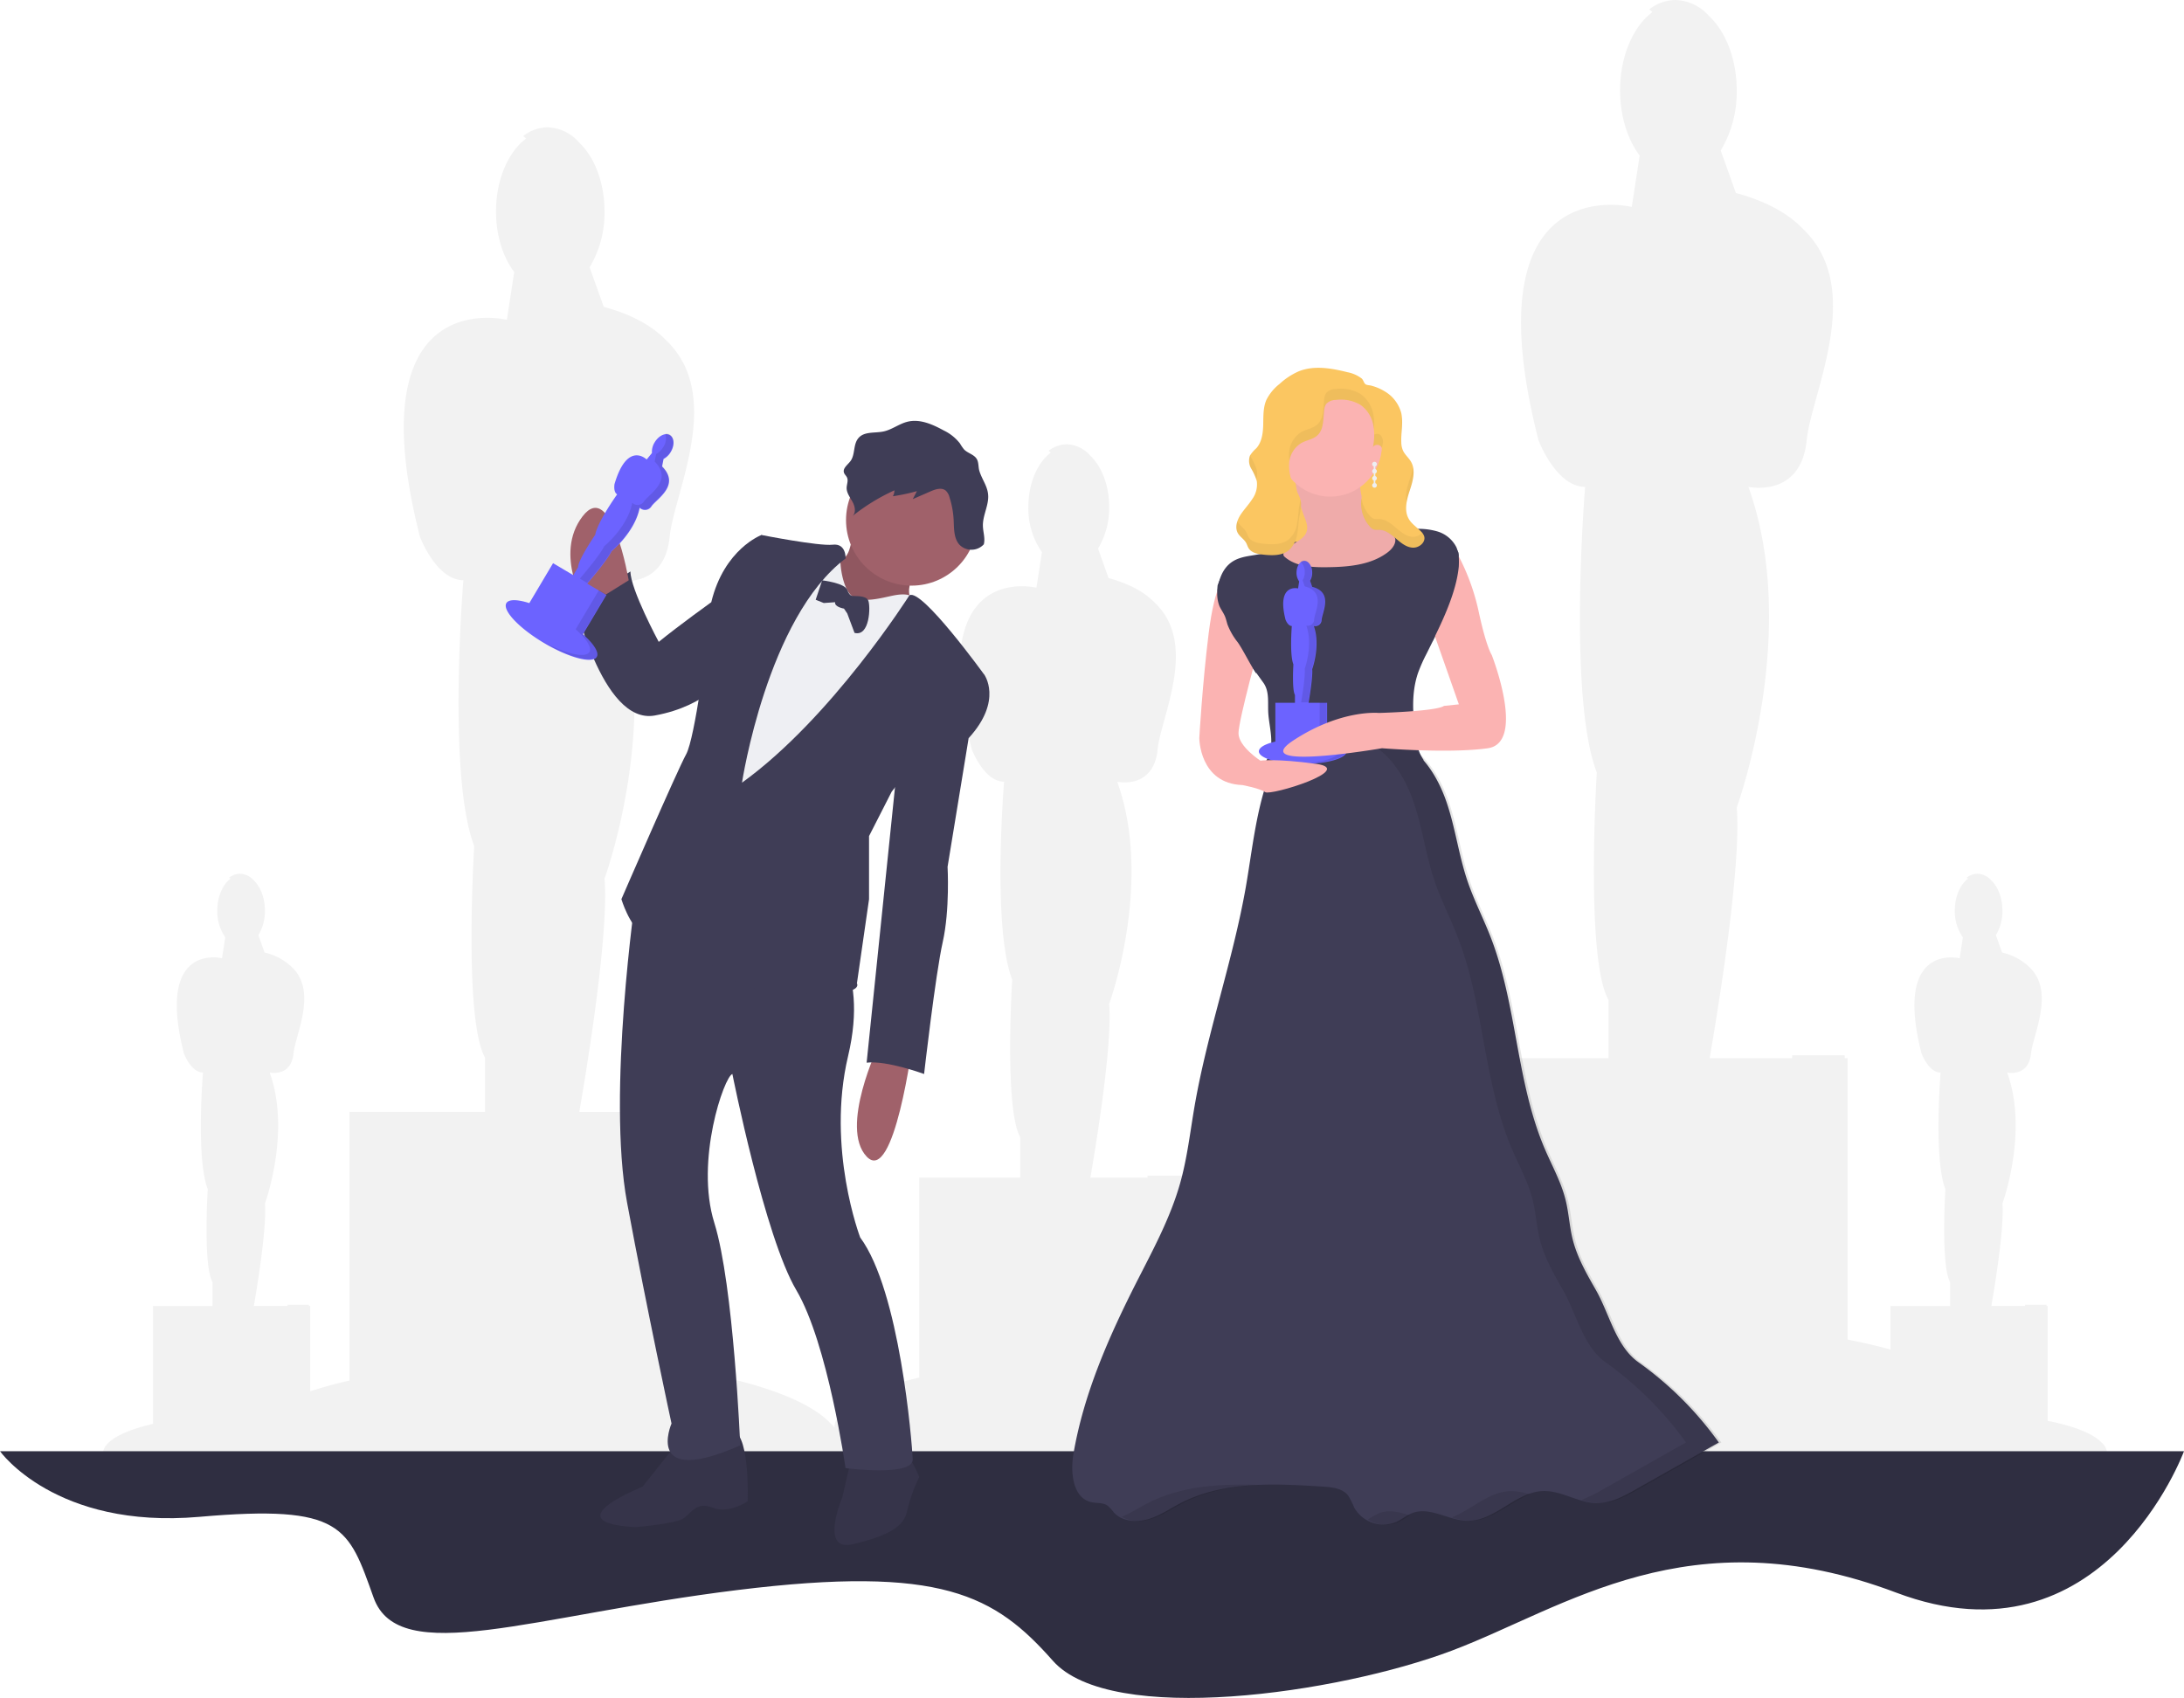 <svg xmlns="http://www.w3.org/2000/svg" width="622.074" height="483.706" viewBox="0 0 622.074 483.706">
  <g id="Group_5662" data-name="Group 5662" transform="translate(0 0.03)">
    <path id="Path_41085" data-name="Path 41085" d="M904.883,426.415c-5.847-6.221-19.376-11.55-37.5-15.077V331.164h-.829v-.829H851.6v.829H828.087c2.106-12.131,9.133-54.427,7.717-71.415,0,0,18.265-49.818,3.32-91.337,0,0,14.962,3.32,16.608-13.287,1.341-13.408,16.734-43.033-.944-60.078-4.149-4.35-10.318-7.947-19.226-10.358L831.241,72.6A32.346,32.346,0,0,0,835.8,55.489c0-8.937-3.142-16.769-7.849-21.165a13.261,13.261,0,0,0-9.593-4.6,12.3,12.3,0,0,0-7.481,2.682c.311.236.61.489.909.754-5.461,4.08-9.207,12.534-9.207,22.3,0,7.395,2.158,14.018,5.57,18.582L805.9,88.676s-46.5-11.607-26.563,66.449c0,0,4.983,13.287,13.287,13.287,0,0-4.983,59.785,3.32,81.376,0,0-3.32,53.144,3.326,64.768v16.608H757.749V413.4c-21.258,4.868-34.879,12.344-34.879,20.717,0,14.68,41.64,26.575,93.006,26.575s93-11.872,93-26.558C908.877,431.45,907.472,428.86,904.883,426.415Z" transform="translate(-341.126 -29.75)" fill="#f2f2f2"/>
    <path id="Path_41086" data-name="Path 41086" d="M345.466,461.886c-5.427-5.789-18.029-10.744-34.919-14.03V373.247h-.771v-.771H295.867v.771H274c1.962-11.285,8.5-50.641,7.182-66.454,0,0,17-46.365,3.09-85,0,0,13.909,3.09,15.457-12.361,1.249-12.476,15.572-40.046-.88-55.906-3.861-4.028-9.6-7.395-17.885-9.627l-4.028-11.268a30.053,30.053,0,0,0,4.247-15.929c0-8.315-2.918-15.6-7.3-19.692a12.288,12.288,0,0,0-8.925-4.258,11.429,11.429,0,0,0-6.952,2.5c.288.219.576.455.846.7-5.081,3.8-8.574,11.665-8.574,20.757,0,6.906,2.014,13.046,5.179,17.264l-2.095,13.615s-43.269-10.819-24.745,61.822c0,0,4.638,12.361,12.367,12.361,0,0-4.638,55.636,3.09,75.731,0,0-3.09,49.455,3.09,60.274v15.451H208.546v76.536c-19.779,4.529-32.456,11.509-32.456,19.3,0,13.656,38.752,24.745,86.549,24.745s86.544-11.072,86.544-24.745C349.183,466.57,347.877,464.159,345.466,461.886Z" transform="translate(-108.997 -56.509)" fill="#f2f2f2"/>
    <path id="Path_41087" data-name="Path 41087" d="M598.635,524.608c-4.028-4.316-13.431-8-26.011-10.45V458.591h-.576v-.575H561.691v.575H545.405c1.462-8.408,6.33-37.727,5.352-49.49,0,0,12.66-34.528,2.3-63.3,0,0,10.358,2.3,11.509-9.207.932-9.294,11.6-29.826-.656-41.64-2.877-3.015-7.147-5.507-13.322-7.17l-2.992-8.408a22.443,22.443,0,0,0,3.165-11.866c0-6.192-2.175-11.619-5.444-14.669a9.141,9.141,0,0,0-6.641-3.171,8.517,8.517,0,0,0-5.179,1.864c.219.161.426.334.633.518-3.787,2.826-6.388,8.684-6.388,15.457a21.728,21.728,0,0,0,3.867,12.879l-1.565,10.145s-32.226-8.056-18.415,46.037c0,0,3.453,9.207,9.207,9.207,0,0-3.453,41.433,2.3,56.4,0,0-2.3,36.83,2.3,44.886v11.509H496.669v56.971c-14.732,3.372-24.169,8.557-24.169,14.387,0,10.174,28.859,18.415,64.452,18.415s64.452-8.246,64.452-18.415C601.4,528.1,600.431,526.3,598.635,524.608Z" transform="translate(-234.834 -123.127)" fill="#f2f2f2"/>
    <path id="Path_41088" data-name="Path 41088" d="M1044.814,624.291c-2.382-2.544-7.913-4.719-15.325-6.163V585.384h-.339v-.34h-6.106v.34h-9.6c.863-4.955,3.735-22.236,3.154-29.17,0,0,7.481-20.354,1.358-37.313,0,0,6.106,1.358,6.785-5.427.575-5.473,6.836-17.575-.386-24.538a16.445,16.445,0,0,0-7.855-4.224l-1.767-4.949a13.178,13.178,0,0,0,1.865-6.992c0-3.648-1.283-6.848-3.205-8.632a5.38,5.38,0,0,0-3.919-1.87,5.03,5.03,0,0,0-3.05,1.1,4.511,4.511,0,0,1,.368.305c-2.227,1.663-3.758,5.116-3.758,9.11a12.822,12.822,0,0,0,2.3,7.59l-.921,5.979s-18.99-4.748-10.853,27.133c0,0,2.037,5.427,5.427,5.427,0,0-2.031,24.423,1.358,33.239,0,0-1.358,21.712,1.358,26.471v6.785H984.718V619c-8.684,1.985-14.248,5.041-14.248,8.465,0,6,17.011,10.859,37.98,10.859s37.98-4.863,37.98-10.859A4.332,4.332,0,0,0,1044.814,624.291Z" transform="translate(-446.242 -213.384)" fill="#f2f2f2"/>
    <path id="Path_41089" data-name="Path 41089" d="M184.814,624.291c-2.382-2.544-7.913-4.719-15.325-6.163V585.384h-.34v-.34h-6.106v.34h-9.6c.863-4.955,3.735-22.236,3.154-29.17,0,0,7.481-20.354,1.358-37.313,0,0,6.106,1.358,6.785-5.427.547-5.473,6.836-17.575-.386-24.538a16.586,16.586,0,0,0-7.855-4.224l-1.767-4.949a13.178,13.178,0,0,0,1.865-6.992c0-3.648-1.283-6.848-3.205-8.632a5.38,5.38,0,0,0-3.919-1.87,5.03,5.03,0,0,0-3.05,1.1,4.482,4.482,0,0,1,.368.3c-2.227,1.663-3.758,5.116-3.758,9.11a12.821,12.821,0,0,0,2.267,7.579l-.921,5.979s-18.99-4.748-10.853,27.133c0,0,2.037,5.427,5.427,5.427,0,0-2.031,24.423,1.358,33.239,0,0-1.358,21.712,1.358,26.471V585.4H124.718v33.59c-8.684,1.985-14.248,5.041-14.248,8.465,0,6,17.011,10.859,37.98,10.859s37.98-4.863,37.98-10.859A4.329,4.329,0,0,0,184.814,624.291Z" transform="translate(-81.139 -213.384)" fill="#f2f2f2"/>
    <path id="Path_41090" data-name="Path 41090" d="M59.5,748.13H681.574s-23.018,62.564-81.986,40.282-94.209,4.316-126.573,16.539-97.086,21.58-113.625,2.877S327.74,780.5,269.5,787.687s-96.373,22.293-103.583,2.158-8.632-26.609-49.622-23.018S59.5,748.13,59.5,748.13Z" transform="translate(-59.5 -334.742)" fill="#2f2e41"/>
    <path id="Path_41091" data-name="Path 41091" d="M650.088,396.674c-6.986,11.878-8.057,26.172-10.41,39.741-3.694,21.027-10.934,41.307-14.582,62.346-1.272,7.36-2.095,14.824-4.115,22.011-2.774,9.875-7.723,18.99-12.367,28.111-7.907,15.583-15.083,31.789-18.035,49.012-.921,5.369-.2,12.66,5.116,13.811,1.519.34,3.228.069,4.523.932a10.863,10.863,0,0,1,1.853,1.985c2.336,2.578,6.359,2.877,9.7,1.939s6.25-3,9.346-4.6c12.292-6.33,26.863-5.576,40.651-4.678,2.538.161,5.386.478,6.992,2.457a20.063,20.063,0,0,1,1.755,3.453,9.524,9.524,0,0,0,12.039,4.132c1.588-.742,2.952-1.934,4.6-2.544,5.047-1.882,10.358,2.2,15.762,2.227,7.769.035,13.615-8.195,21.378-8.477,5.294-.19,10.134,3.418,15.428,3.453,3.971,0,7.631-2,11.083-3.953L774.4,594.7a98.2,98.2,0,0,0-22.863-22.834c-6.5-4.6-8.252-13.811-12.217-20.717-2.618-4.569-5.265-9.207-6.543-14.312-.921-3.683-1.1-7.516-2.014-11.2-1.26-5.087-3.856-9.72-5.916-14.536-8.172-19.082-7.9-40.858-15.382-60.222-2.106-5.455-4.817-10.675-6.687-16.216-2.463-7.3-3.424-15.031-5.91-22.316s-6.906-14.438-13.955-17.575a28.053,28.053,0,0,0-9.622-2.089A50.835,50.835,0,0,0,650.088,396.674Z" transform="translate(-284.82 -183.794)" fill="#3f3d56"/>
    <rect id="Rectangle_2147" data-name="Rectangle 2147" width="32.824" height="43.77" transform="translate(363.151 116.104)" fill="#fbc661"/>
    <path id="Path_41092" data-name="Path 41092" d="M710.361,290.445a32.982,32.982,0,0,0-5.058,0c-4.149-.052-5.329,4.961-9.466,5.369-5.047.495-12.044-2.7-16.263.121a16.339,16.339,0,0,1-2.44,1.4c-3.453,1.519-7.671.955-10.83,3.021s-4.316,6.146-4.316,9.921a10,10,0,0,0,.576,3.976c.443,1.076,1.18,2.008,1.623,3.084.311.76.472,1.571.731,2.354a19.264,19.264,0,0,0,2.877,4.972l7.308,10.168c1.916,2.67,1.151,5.973,1.462,9.248.23,2.515.817,5,.811,7.521a9.28,9.28,0,0,1-2.578,6.906q6.491-.4,12.942-1.191c3.545-.437,7.078-.961,10.64-1.214,7.481-.529,15,.155,22.443.84a12,12,0,0,1-2.095-5.605c-1.013-6.434-1.652-13.172.466-19.33a45.627,45.627,0,0,1,2.388-5.375l2.273-4.575c3.217-6.468,6.221-13.1,6.906-20.291a10.933,10.933,0,0,0-.639-5.467,8.913,8.913,0,0,0-5.467-4.552,19.214,19.214,0,0,0-7.251-.633A36.96,36.96,0,0,1,710.361,290.445Z" transform="translate(-315.272 -140.389)" fill="#3f3d56"/>
    <path id="Path_41093" data-name="Path 41093" d="M700.641,275.109c.524,1.37,1.151,2.837.742,4.253-.76,2.808-4.638,3.378-6.33,5.755a1.226,1.226,0,0,0-.259,1.214,1.336,1.336,0,0,0,.311.363c3.159,2.751,7.728,2.987,11.918,2.941,6.106-.058,12.626-.575,17.465-4.276,1.352-1.036,2.624-2.762,1.934-4.322-.535-1.191-1.945-1.64-3.113-2.227a11.945,11.945,0,0,1-5.53-6.572,25.491,25.491,0,0,1-1.347-8.632,2.446,2.446,0,0,0-.311-1.439,2.3,2.3,0,0,0-1.859-.708,55.572,55.572,0,0,0-11.814.472c-1.1.161-3.211.311-3.988,1.214s-.328,1.974-.178,2.958A44.187,44.187,0,0,0,700.641,275.109Z" transform="translate(-329.18 -128.08)" fill="#fbb3b2"/>
    <path id="Path_41094" data-name="Path 41094" d="M700.641,275.109c.524,1.37,1.151,2.837.742,4.253-.76,2.808-4.638,3.378-6.33,5.755a1.226,1.226,0,0,0-.259,1.214,1.336,1.336,0,0,0,.311.363c3.159,2.751,7.728,2.987,11.918,2.941,6.106-.058,12.626-.575,17.465-4.276,1.352-1.036,2.624-2.762,1.934-4.322-.535-1.191-1.945-1.64-3.113-2.227a11.945,11.945,0,0,1-5.53-6.572,25.491,25.491,0,0,1-1.347-8.632,2.446,2.446,0,0,0-.311-1.439,2.3,2.3,0,0,0-1.859-.708,55.572,55.572,0,0,0-11.814.472c-1.1.161-3.211.311-3.988,1.214s-.328,1.974-.178,2.958A44.187,44.187,0,0,0,700.641,275.109Z" transform="translate(-329.18 -128.08)" opacity="0.05"/>
    <circle id="Ellipse_3593" data-name="Ellipse 3593" cx="14.738" cy="14.738" r="14.738" transform="translate(364.152 111.972)" fill="#fbb3b2"/>
    <path id="Path_41095" data-name="Path 41095" d="M739.872,778.384a20.348,20.348,0,0,0-3.332,1.853,9.467,9.467,0,0,0,8.793.691c1.116-.524,2.118-1.266,3.188-1.87C745.575,778.137,742.68,777.337,739.872,778.384Z" transform="translate(-346.929 -347.376)" opacity="0.1"/>
    <path id="Path_41096" data-name="Path 41096" d="M622.1,769.956c-2.492,1.277-4.868,2.837-7.441,3.9a10.58,10.58,0,0,0,8.149.679c3.338-.973,6.249-3,9.34-4.6,6.744-3.453,14.179-4.805,21.787-5.179C642.909,764.386,631.8,764.973,622.1,769.956Z" transform="translate(-295.187 -341.762)" opacity="0.1"/>
    <path id="Path_41097" data-name="Path 41097" d="M807.808,571.857c-6.5-4.6-8.246-13.811-12.217-20.717-2.618-4.569-5.265-9.207-6.543-14.312-.921-3.683-1.1-7.516-2.014-11.2-1.255-5.087-3.85-9.72-5.91-14.536-8.172-19.082-7.9-40.858-15.382-60.222-2.112-5.455-4.822-10.675-6.693-16.216-2.457-7.3-3.453-15.031-5.91-22.316s-6.906-14.438-13.955-17.575a28.025,28.025,0,0,0-9.622-2.089,50.071,50.071,0,0,0-8.333.144,25.829,25.829,0,0,1,7.924,1.957c7.032,3.136,11.469,10.289,13.955,17.575s3.453,15.02,5.91,22.316c1.87,5.542,4.6,10.761,6.687,16.216,7.481,19.364,7.211,41.14,15.382,60.222,2.066,4.817,4.661,9.449,5.916,14.536.909,3.689,1.093,7.521,2.014,11.2,1.277,5.1,3.925,9.743,6.543,14.312,3.965,6.906,5.72,16.078,12.217,20.717a98.2,98.2,0,0,1,22.875,22.823l-23.594,13.328a40.739,40.739,0,0,1-6.186,3.027,17.437,17.437,0,0,0,5.179.926c3.965,0,7.625-2,11.078-3.953l23.594-13.328A98.087,98.087,0,0,0,807.808,571.857Z" transform="translate(-340.43 -183.79)" opacity="0.1"/>
    <path id="Path_41098" data-name="Path 41098" d="M794.643,767.89c-6.083.219-10.991,5.323-16.573,7.481a18.8,18.8,0,0,0,5.242.973c6.249,0,11.256-5.289,17.016-7.516A16.906,16.906,0,0,0,794.643,767.89Z" transform="translate(-364.56 -343.131)" opacity="0.1"/>
    <path id="Path_41099" data-name="Path 41099" d="M702.028,358.667V347.8h-5.277c.282-1.629,1.226-7.32,1.036-9.6,0,0,2.457-6.7.449-12.28a1.807,1.807,0,0,0,2.233-1.784c.219-2.233,3.349-7.815-2.682-9.38l-.616-1.726a4.328,4.328,0,0,0,.616-2.3c0-1.847-1-3.349-2.233-3.349s-2.233,1.5-2.233,3.349a4.224,4.224,0,0,0,.748,2.5l-.305,1.991s-6.25-1.565-3.568,8.931c0,0,.668,1.784,1.784,1.784,0,0-.667,8.056.449,10.934,0,0-.449,7.141.443,8.707V347.8H687.29v11.055c-2.877.656-4.69,1.663-4.69,2.791,0,1.974,5.6,3.574,12.5,3.574s12.5-1.6,12.5-3.574C707.61,360.4,705.394,359.305,702.028,358.667Z" transform="translate(-324.03 -147.623)" fill="#6c63ff"/>
    <path id="Path_41100" data-name="Path 41100" d="M704.4,310.529a4.345,4.345,0,0,1-.61,2.3l.61,1.726c6.031,1.559,2.906,7.141,2.682,9.374a1.813,1.813,0,0,1-2.233,1.79C706.857,331.3,704.4,338,704.4,338c.19,2.3-.754,7.97-1.036,9.6h2.014c.282-1.634,1.231-7.32,1.042-9.6,0,0,2.452-6.7.443-12.28a1.813,1.813,0,0,0,2.233-1.79c.224-2.233,3.349-7.815-2.676-9.374l-.616-1.726a4.345,4.345,0,0,0,.616-2.3c0-1.847-1-3.349-2.233-3.349a1.651,1.651,0,0,0-1.007.363,3.781,3.781,0,0,1,1.22,2.987Z" transform="translate(-332.767 -147.542)" opacity="0.1"/>
    <path id="Path_41101" data-name="Path 41101" d="M710.316,388.295V377.43h-2.008v10.865c3.361.645,5.582,1.726,5.582,2.975,0,1.882-5.064,3.418-11.509,3.562h1.007c6.906,0,12.5-1.6,12.5-3.574C715.9,390.033,713.671,388.939,710.316,388.295Z" transform="translate(-332.427 -177.366)" opacity="0.1"/>
    <path id="Path_41102" data-name="Path 41102" d="M703.15,213.066c-4.6-1.151-9.553-2.031-13.938-.265a19.928,19.928,0,0,0-5.478,3.608,13.455,13.455,0,0,0-3.735,4.54c-.949,2.187-.84,4.661-.9,7.044s-.374,4.937-1.957,6.716a9.764,9.764,0,0,0-1.813,2.095,4.369,4.369,0,0,0,.368,3.74,15.631,15.631,0,0,1,1.577,3.551,7.167,7.167,0,0,1-1.306,5.116c-.973,1.519-2.239,2.831-3.246,4.333s-1.79,3.654-.875,5.306c.575,1.065,1.761,1.726,2.359,2.774.288.5.432,1.082.737,1.571.846,1.341,2.624,1.669,4.2,1.83,2.515.265,5.317.345,7.268-1.266a7.6,7.6,0,0,0,2.348-4.535c.328-1.709.339-3.453.644-5.179a14.544,14.544,0,0,0,.472-3.706c-.144-1.657-1.1-3.113-1.859-4.6a12.579,12.579,0,0,1-1.531-6.773A7.286,7.286,0,0,1,690,233.207c1.45-.8,3.24-1,4.471-2.106,1.951-1.726,1.657-4.788,2.008-7.372a3.517,3.517,0,0,1,.547-1.617,3.715,3.715,0,0,1,2.762-1.151,10.923,10.923,0,0,1,6.992,1.393,9.041,9.041,0,0,1,3.625,5.57,15.953,15.953,0,0,1-.121,6.762c.081-.973,1.577-1.237,2.267-.575a3.008,3.008,0,0,1,.529,2.756c-.806,4.028-4.454,6.906-5.68,10.819a9.783,9.783,0,0,0,2.106,9.38,2.665,2.665,0,0,0,1.151.817,4.926,4.926,0,0,0,1.4.069c1.836,0,3.412,1.26,4.811,2.457s2.877,2.48,4.742,2.624,3.873-1.536,3.32-3.292a3.556,3.556,0,0,0-.938-1.37c-1.151-1.185-2.659-2.118-3.453-3.568-1.387-2.434-.541-5.478.334-8.143s1.726-5.714.3-8.137c-.667-1.151-1.784-2.014-2.3-3.234a6.088,6.088,0,0,1-.443-2.221c-.121-2.785.575-5.622,0-8.338a10.186,10.186,0,0,0-4.794-6.261,13.852,13.852,0,0,0-3.844-1.606c-.524-.132-1.318-.1-1.686-.495s-.495-1.088-.961-1.525A9.6,9.6,0,0,0,703.15,213.066Z" transform="translate(-319.294 -107.049)" fill="#fbc661"/>
    <path id="Path_41103" data-name="Path 41103" d="M741.233,244.909a1.554,1.554,0,0,0-1.836-.15,18.86,18.86,0,0,1-.4,3.637,1.423,1.423,0,0,1,2.233-.363,1.945,1.945,0,0,1,.328.432,7.755,7.755,0,0,0,.2-.8A3.005,3.005,0,0,0,741.233,244.909Z" transform="translate(-347.974 -120.944)" opacity="0.05"/>
    <path id="Path_41104" data-name="Path 41104" d="M753,240.391a6.71,6.71,0,0,0,.052.685,28.393,28.393,0,0,0,.109-4.736,36.658,36.658,0,0,0-.161,4.051Z" transform="translate(-353.914 -117.468)" opacity="0.05"/>
    <path id="Path_41105" data-name="Path 41105" d="M738.975,251.25a1.1,1.1,0,0,0-.034.19Z" transform="translate(-347.948 -123.798)" opacity="0.05"/>
    <path id="Path_41106" data-name="Path 41106" d="M755.561,271.077a24.429,24.429,0,0,1,.921-3.453c.7-2.106,1.364-4.46.909-6.555a22.959,22.959,0,0,1-.909,3.453C755.786,266.606,755.107,268.971,755.561,271.077Z" transform="translate(-354.942 -127.967)" opacity="0.05"/>
    <path id="Path_41107" data-name="Path 41107" d="M721.474,232.337a12.5,12.5,0,0,1,.23,1.364,13.993,13.993,0,0,0-.23-4.489,9.035,9.035,0,0,0-3.625-5.576,10.989,10.989,0,0,0-6.992-1.393,3.69,3.69,0,0,0-2.762,1.151,3.493,3.493,0,0,0-.547,1.611c-.351,2.59-.057,5.634-2.008,7.372-1.232,1.111-3.021,1.312-4.471,2.112a7.4,7.4,0,0,0-3.516,5.755,10.028,10.028,0,0,0,.092,2.492,7.21,7.21,0,0,1,3.453-5.145c1.45-.8,3.24-1,4.471-2.106,1.951-1.726,1.657-4.788,2.008-7.372a3.516,3.516,0,0,1,.547-1.617,3.715,3.715,0,0,1,2.762-1.151,10.923,10.923,0,0,1,6.992,1.393A9.041,9.041,0,0,1,721.474,232.337Z" transform="translate(-330.361 -111.457)" opacity="0.05"/>
    <path id="Path_41108" data-name="Path 41108" d="M750.555,286.229a3.493,3.493,0,0,1-2.751,1.151c-1.836-.144-3.349-1.427-4.742-2.624s-2.975-2.434-4.811-2.457a5.144,5.144,0,0,1-1.4-.069,2.716,2.716,0,0,1-1.151-.817A9.645,9.645,0,0,1,733.3,276.4a9.783,9.783,0,0,0,2.405,8.137,2.664,2.664,0,0,0,1.151.817,4.927,4.927,0,0,0,1.4.069c1.836,0,3.413,1.26,4.811,2.457s2.877,2.48,4.742,2.624,3.873-1.536,3.32-3.292A2.845,2.845,0,0,0,750.555,286.229Z" transform="translate(-345.498 -134.475)" opacity="0.05"/>
    <path id="Path_41109" data-name="Path 41109" d="M679.8,261.935a5.577,5.577,0,0,0,.138-2.6,15.963,15.963,0,0,0-1.577-3.545q-.173-.357-.311-.725c0,.035-.04.069-.058.109a4.369,4.369,0,0,0,.368,3.741A24.047,24.047,0,0,1,679.8,261.935Z" transform="translate(-321.951 -125.42)" opacity="0.05"/>
    <path id="Path_41110" data-name="Path 41110" d="M689.7,277.14c-.1.512-.213,1.019-.3,1.531-.3,1.726-.322,3.453-.644,5.179a7.462,7.462,0,0,1-2.348,4.535c-1.951,1.606-4.753,1.531-7.268,1.266-1.571-.161-3.349-.495-4.2-1.83-.3-.495-.449-1.07-.737-1.577-.575-1.059-1.767-1.726-2.359-2.774-.04-.069-.075-.15-.109-.224a4.1,4.1,0,0,0,.109,3.355c.575,1.065,1.761,1.726,2.359,2.774.288.5.432,1.082.737,1.571.846,1.341,2.624,1.669,4.2,1.83,2.515.265,5.317.345,7.268-1.266a7.6,7.6,0,0,0,2.348-4.535c.328-1.709.339-3.453.644-5.179a14.544,14.544,0,0,0,.472-3.706,5.75,5.75,0,0,0-.167-.949Z" transform="translate(-319.286 -134.789)" opacity="0.05"/>
    <path id="Path_41111" data-name="Path 41111" d="M660.482,315.14s-2.877,1.565-4.69,16.078-2.682,29.924-2.682,29.924,0,12.954,12.28,13.4c0,0,4.914.9,6.48,2.014s26.126-6.48,14.513-8.056-15.854-.9-15.854-.9-6.255-4.028-6.255-7.815,6.255-26.31,6.255-26.31Z" transform="translate(-311.51 -150.922)" fill="#fbb3b2"/>
    <path id="Path_41112" data-name="Path 41112" d="M664.193,325.538c.311.76.472,1.571.731,2.354a19.167,19.167,0,0,0,2.877,4.972c1.462,2.037,3.81,6.836,5.266,8.874a34.03,34.03,0,0,1,3.8-8.488L664.25,312.82s-.99.529-2.169,3.856c-.063.6-.1,1.208-.1,1.8a10,10,0,0,0,.575,3.976C663.013,323.529,663.75,324.462,664.193,325.538Z" transform="translate(-315.267 -149.937)" fill="#3f3d56"/>
    <path id="Path_41113" data-name="Path 41113" d="M740.007,261.015a.668.668,0,0,0-.443-.627v-.754a.662.662,0,0,0,.443-.627.673.673,0,1,0-.892.627v.754a.668.668,0,0,0,0,1.26v.748a.668.668,0,0,0,0,1.26v.754a.668.668,0,1,0,.449,0v-.754a.668.668,0,0,0,0-1.26v-.748a.668.668,0,0,0,.443-.633Z" transform="translate(-347.829 -126.801)" fill="#eeeff3"/>
    <path id="Path_41114" data-name="Path 41114" d="M742.873,299.62a62.431,62.431,0,0,1,7.366,18.536c2.233,10.5,3.8,12.729,3.8,12.729s9.829,25.01-1.116,26.575-30.143,0-30.143,0-38.855,6.7-25.234-2.233,24.354-7.82,24.354-7.82,16.3-.443,18.536-2.008l4.241-.443-10.048-28.583Z" transform="translate(-329.145 -144.333)" fill="#fbb3b2"/>
    <path id="Path_41115" data-name="Path 41115" d="M760.41,315.451l4.684,10.934c3.165-6.382,6.808-14.2,7.481-21.292a28.078,28.078,0,0,0-.086-3.936,11.364,11.364,0,0,0-2.008-2.906Z" transform="translate(-357.063 -143.751)" fill="#3f3d56"/>
    <path id="Path_41116" data-name="Path 41116" d="M489.878,546.321s-11.3,23.513-3.453,31.812S499.569,545.4,499.569,545.4Z" transform="translate(-239.569 -248.676)" fill="#a0616a"/>
    <path id="Path_41117" data-name="Path 41117" d="M381.316,737.391,368.656,753.3s-25.591,10.145-2.077,11.509c0,0,11.509-.921,13.811-2.538s3.689-4.84,8.3-2.992,9.915-1.847,9.915-1.847.691-17.983-3.919-20.055S381.316,737.391,381.316,737.391Z" transform="translate(-185.648 -329.787)" fill="#36344a"/>
    <path id="Path_41118" data-name="Path 41118" d="M477.779,748.015l-3,13.144s-6.687,15.676,3,13.368,14.525-4.84,15.445-9.449a45.982,45.982,0,0,1,3.453-9.685s-2.768-7.147-5.3-7.377S477.779,748.015,477.779,748.015Z" transform="translate(-234.848 -334.65)" fill="#36344a"/>
    <path id="Path_41119" data-name="Path 41119" d="M370.908,458.971s-8.3,56.971-2.532,88.046,12.66,62.938,12.66,62.938-8.056,18.415,19.566,6.227c0,0-1.841-45.651-7.377-63.4s2.843-41.709,5.145-42.4c0,0,9.207,46.342,18.213,61.574s14.012,50.7,14.012,50.7,19.37,2.532,19.14-2.538-3.689-47.953-14.962-63.168c0,0-9.685-25.361-3.453-51.642s-6.687-35.276-6.687-35.276l-20.509-24.2-20.515-4.6Z" transform="translate(-189.764 -204.452)" fill="#3f3d56"/>
    <path id="Path_41120" data-name="Path 41120" d="M473.153,295.853a6.531,6.531,0,0,1-1.03,2.083,5.961,5.961,0,0,1-1.68,1.26,32.222,32.222,0,0,1-6.393,2.745c-.575,1.151.357,2.446,1.243,3.378l2.6,2.751c1.519,1.6,3.038,3.2,4.678,4.673a40.722,40.722,0,0,0,10.663,6.906c2.037.9,4.667,1.548,6.3.035s1.226-4.172,2.216-6.146a1.111,1.111,0,0,0-.19-1.761,6.077,6.077,0,0,1-1.324-5.254c.282-1.853,1.036-3.6,1.467-5.427a7.342,7.342,0,0,0-.46-5.467,7.561,7.561,0,0,0-2.175-2.141,20.141,20.141,0,0,0-6.227-2.969c-1.151-.316-2.3-.529-3.453-.869-.714-.219-2.647-1.554-3.257-1.444C474.879,288.412,473.6,294.512,473.153,295.853Z" transform="translate(-231.171 -139.484)" fill="#a0616a"/>
    <path id="Path_41121" data-name="Path 41121" d="M473.153,295.853a6.531,6.531,0,0,1-1.03,2.083,5.961,5.961,0,0,1-1.68,1.26,32.222,32.222,0,0,1-6.393,2.745c-.575,1.151.357,2.446,1.243,3.378l2.6,2.751c1.519,1.6,3.038,3.2,4.678,4.673a40.722,40.722,0,0,0,10.663,6.906c2.037.9,4.667,1.548,6.3.035s1.226-4.172,2.216-6.146a1.111,1.111,0,0,0-.19-1.761,6.077,6.077,0,0,1-1.324-5.254c.282-1.853,1.036-3.6,1.467-5.427a7.342,7.342,0,0,0-.46-5.467,7.561,7.561,0,0,0-2.175-2.141,20.141,20.141,0,0,0-6.227-2.969c-1.151-.316-2.3-.529-3.453-.869-.714-.219-2.647-1.554-3.257-1.444C474.879,288.412,473.6,294.512,473.153,295.853Z" transform="translate(-231.171 -139.484)" opacity="0.1"/>
    <path id="Path_41122" data-name="Path 41122" d="M448.314,307.663c-.029-.455-.081-.984-.466-1.232a1.3,1.3,0,0,0-.737-.155c-5.444,0-9.858,4.281-13.282,8.505-7.216,8.891-12.908,18.927-17.839,29.268-3.033,6.37-5.847,13.535-3.9,20.32a20.861,20.861,0,0,0,2.722,5.657,30.967,30.967,0,0,0,5.893,6.635,6.612,6.612,0,0,0,3.061,1.669c1.726.276,3.366-.673,4.84-1.588q4.437-2.762,8.833-5.582a103.264,103.264,0,0,0,13.713-9.938,36.829,36.829,0,0,0,9.9-13.569c.88-2.233,1.467-4.6,2.457-6.767,1.508-3.332,3.942-6.273,4.805-9.829.409-1.7.443-3.453.88-5.15.345-1.352.944-2.63,1.231-3.994a4.841,4.841,0,0,0-.65-3.994c-1.462-1.853-4.3-1.577-6.618-1.1-3.015.621-8.39,2.152-11.262.328C449.447,315.576,448.486,310.333,448.314,307.663Z" transform="translate(-208.916 -147.157)" fill="#eeeff3"/>
    <path id="Path_41123" data-name="Path 41123" d="M468.76,323.246l-3.228.23-2.3-.927,1.847-5.53s6.5.737,7.17,2.785c0,0,.483,1.41,1.266,1.617s4.028-.253,4.7,1.358.46,10.358-3.919,9.207l-2.072-5.536-.927-1.381S468.53,324.628,468.76,323.246Z" transform="translate(-230.899 -151.72)" fill="#3f3d56"/>
    <path id="Path_41124" data-name="Path 41124" d="M401.419,365.123s7.147-47.032,29.51-63.876c0,0,.23-4.379-3.689-3.919s-20.285-2.768-20.285-2.768L391.51,324.536s-3.453,27.893-6,32.5S367.07,398.31,367.07,398.31s8.994,30.2,22.362-10.358c0,0-10.358,32.968,18.9,36.2s25.821-1.847,25.821-1.847l3.453-23.974V380.338l6.457-12.66,26.281-33.429s-17.839-24.7-21.246-22.495C449.108,311.732,427.01,346.68,401.419,365.123Z" transform="translate(-190.075 -142.185)" fill="#3f3d56"/>
    <path id="Path_41125" data-name="Path 41125" d="M400.238,296.427l-3.453-1.847s-10.606,3.919-14.294,19.14c0,0-8.989,6.451-14.962,11.3,0,0-8.056-14.962-8.056-20.061,0,0-13.374,8.994-16.372,6.687,0,0,8.056,37.117,23.289,34.349s20.964-11.757,20.964-11.757Z" transform="translate(-179.899 -142.193)" fill="#3f3d56"/>
    <path id="Path_41126" data-name="Path 41126" d="M513.13,364.877l8.758-1.387s5.536,7.377-4.379,18.213l-6,36.657s.691,12.217-1.381,21.442-5.306,37.578-5.306,37.578-10.6-3.919-16.366-3.228l8.759-85.047Z" transform="translate(-241.61 -171.448)" fill="#3f3d56"/>
    <path id="Path_41127" data-name="Path 41127" d="M358.428,301.777s-4.845-29.049-13.144-18.213.921,25.821.921,25.821Z" transform="translate(-179.356 -136.489)" fill="#a0616a"/>
    <circle id="Ellipse_3594" data-name="Ellipse 3594" cx="18.674" cy="18.674" r="18.674" transform="translate(240.975 129.455)" fill="#a0616a"/>
    <path id="Path_41128" data-name="Path 41128" d="M511.364,246.185a13.191,13.191,0,0,1-1.151-1.686,12.949,12.949,0,0,0-4.6-3.689c-3.159-1.726-6.762-3.349-10.278-2.509-2.434.575-4.5,2.3-6.952,2.8s-5.363-.052-7.015,1.79-.921,4.742-2.342,6.647c-.788,1.053-2.25,2.02-1.853,3.274.167.529.656.9.88,1.416.4.9-.092,1.928-.115,2.912-.029,1.456.967,2.7,1.669,3.982s1.082,3.061,0,4.063a56.394,56.394,0,0,1,11.947-7.326,3.534,3.534,0,0,1-.449,1.686,55.6,55.6,0,0,0,6.854-1.456l-1.185,2.273,5.087-2.221c1.375-.6,3.1-1.151,4.276-.23a3.867,3.867,0,0,1,1.093,1.9,25.287,25.287,0,0,1,1.185,6.416c.127,2.463,0,5.179,1.594,7.061a4.794,4.794,0,0,0,7-.046c.449-1.726-.224-3.51-.259-5.283-.052-2.584,1.249-5.012,1.485-7.585.3-3.251-1.617-5.179-2.492-8.056-.34-1.1-.132-2.411-.783-3.453C514.121,247.578,512.406,247.29,511.364,246.185Z" transform="translate(-236.789 -118.204)" fill="#3f3d56"/>
    <path id="Path_41129" data-name="Path 41129" d="M331.818,301.641l6.658-11.181-5.432-3.234c1.289-1.508,5.755-6.779,6.946-9.242,0,0,6.629-5.386,7.982-12.361a2.17,2.17,0,0,0,3.4-.472c1.6-2.164,8.229-5.985,2.987-11.285l.42-2.146a5.18,5.18,0,0,0,2.043-1.991c1.151-1.9,1.019-4.028-.247-4.811s-3.217.173-4.35,2.077a5.07,5.07,0,0,0-.76,3.027l-1.513,1.841s-5.478-5.438-9.15,7c0,0-.4,2.25.748,2.935,0,0-5.617,7.855-6.244,11.509,0,0-4.834,7.078-4.874,9.207l-1.37,2.3L323.3,281.4l-6.767,11.377c-3.343-1.076-5.841-1.151-6.531,0-1.208,2.031,3.568,7.107,10.675,11.337s13.84,6.008,15.048,3.982C336.5,306.843,334.885,304.357,331.818,301.641Z" transform="translate(-165.768 -120.993)" fill="#6c63ff"/>
    <path id="Path_41130" data-name="Path 41130" d="M370.277,248.164a5.225,5.225,0,0,1-2.037,2l-.426,2.141c5.248,5.3-1.387,9.127-2.987,11.291a2.164,2.164,0,0,1-3.389.466c-1.352,6.975-7.982,12.361-7.982,12.361-1.2,2.469-5.657,7.74-6.946,9.242l2.066,1.232c1.289-1.5,5.755-6.779,6.946-9.242,0,0,6.629-5.386,7.982-12.361a2.17,2.17,0,0,0,3.4-.472c1.6-2.164,8.229-5.985,2.987-11.285l.42-2.146a5.179,5.179,0,0,0,2.037-1.991c1.151-1.9,1.024-4.028-.242-4.811a2,2,0,0,0-1.255-.247,4.523,4.523,0,0,1-.57,3.827Z" transform="translate(-181.347 -120.856)" opacity="0.1"/>
    <path id="Path_41131" data-name="Path 41131" d="M339.038,334.213l6.658-11.181-2.054-1.232-6.658,11.181c3.067,2.722,4.679,5.179,3.919,6.48-1.151,1.928-7.3.409-14.012-3.378.34.207.679.42,1.03.627,7.1,4.23,13.84,6.014,15.048,3.982C343.7,339.415,342.088,336.929,339.038,334.213Z" transform="translate(-173.017 -153.749)" opacity="0.1"/>
  </g>
</svg>
